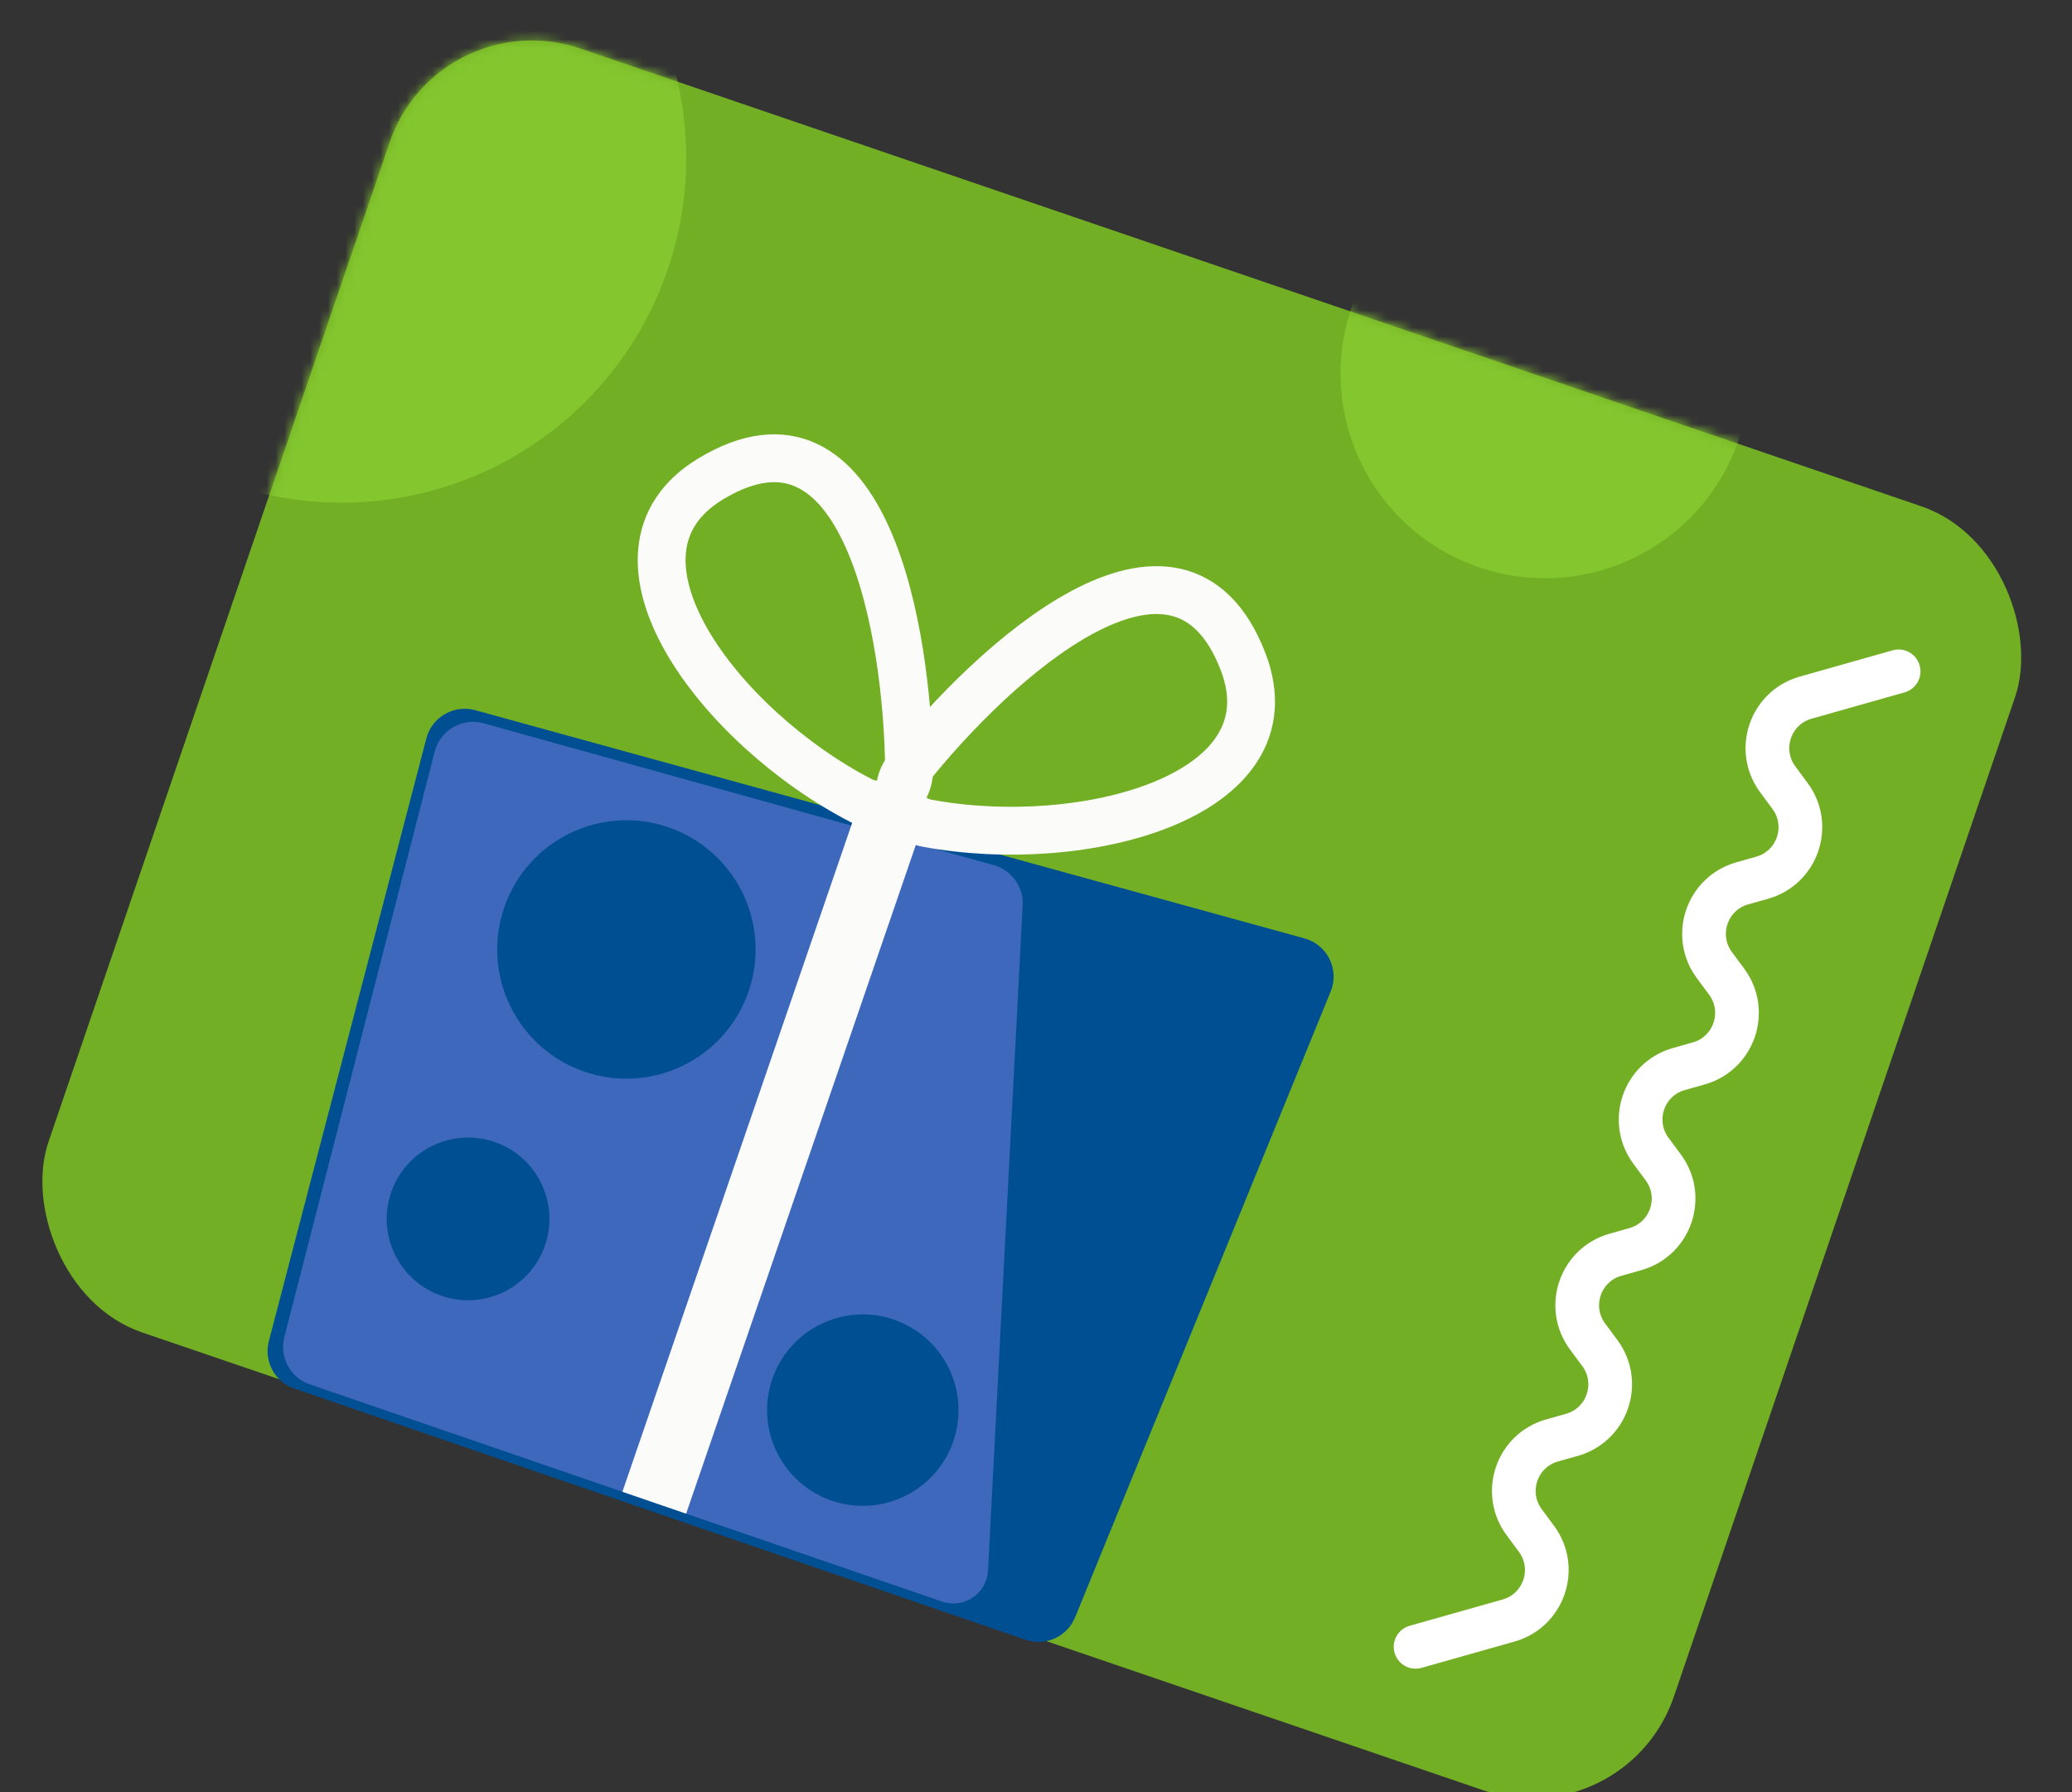 <svg width="237" height="205" viewBox="0 0 237 205" fill="none" xmlns="http://www.w3.org/2000/svg">
<rect x="0" y="0" width="237" height="205" fill="#333333" stroke="none"/>
<rect x="50.127" width="196.446" height="155.167" rx="17.19" transform="rotate(18.848 50.127 0)" fill="#72AF24"/>
<path d="M48.77 84.448C49.409 82.007 51.92 80.558 54.353 81.227L149.213 107.328C151.83 108.048 153.23 110.894 152.204 113.407L122.974 184.977C122.066 187.2 119.581 188.328 117.31 187.548L33.663 158.814C31.423 158.044 30.154 155.678 30.753 153.386L48.77 84.448Z" fill="#014F93"/>
<path d="M113.666 98.951L55.317 82.727C52.874 82.048 50.351 83.507 49.72 85.962L32.522 152.93C31.935 155.217 33.203 157.57 35.436 158.337L107.747 183.177C110.248 184.036 112.876 182.262 113.014 179.621L116.973 103.547C117.084 101.429 115.709 99.519 113.666 98.951Z" fill="#3D68BB"/>
<circle cx="71.649" cy="108.594" r="14.777" transform="rotate(18.958 71.649 108.594)" fill="#014F93"/>
<circle cx="98.688" cy="161.283" r="10.946" transform="rotate(18.958 98.688 161.283)" fill="#014F93"/>
<circle cx="53.541" cy="139.41" r="9.304" transform="rotate(18.958 53.541 139.41)" fill="#014F93"/>
<rect x="98.984" y="89.712" width="7.707" height="85.549" transform="rotate(18.958 98.984 89.712)" fill="#FBFCF9"/>
<path d="M81.314 54.758C99.048 44.089 103.846 72.371 103.983 88.085C104.008 91.022 101.103 92.911 98.493 91.564C82.406 83.263 67.089 63.315 81.314 54.758Z" stroke="#FBFCF9" stroke-width="5.473"/>
<path d="M142.183 75.668C134.748 56.353 113.583 75.716 103.819 88.029C101.994 90.33 103.125 93.606 106.012 94.147C123.805 97.484 148.146 91.16 142.183 75.668Z" stroke="#FBFCF9" stroke-width="5.473"/>
<path d="M161.918 188.354L172.556 185.344C176.594 184.202 178.242 179.374 175.746 176.002L174.334 174.093C171.838 170.72 173.486 165.893 177.524 164.751L179.808 164.105C183.845 162.962 185.494 158.135 182.998 154.762L181.586 152.854C179.09 149.481 180.738 144.654 184.776 143.512L187.06 142.865C191.097 141.723 192.745 136.896 190.25 133.523L188.838 131.615C186.342 128.242 187.99 123.415 192.027 122.272L194.312 121.626C198.349 120.484 199.997 115.657 197.502 112.284L196.089 110.375C193.594 107.003 195.242 102.175 199.279 101.033L201.564 100.387C205.601 99.245 207.249 94.417 204.753 91.044L203.341 89.136C200.845 85.763 202.494 80.936 206.531 79.794L217.169 76.784" stroke="white" stroke-width="5" stroke-linecap="round"/>
<mask id="mask0_216_795" style="mask-type:alpha" maskUnits="userSpaceOnUse" x="4" y="4" width="228" height="202">
<rect x="50.127" width="196.446" height="155.167" rx="17.19" transform="rotate(18.848 50.127 0)" fill="#72AF24"/>
</mask>
<g mask="url(#mask0_216_795)">
<circle cx="176.732" cy="42.732" r="23.399" transform="rotate(18.958 176.732 42.732)" fill="#83C62E"/>
<circle cx="39.082" cy="18.083" r="39.416" transform="rotate(18.958 39.082 18.083)" fill="#83C62E"/>
</g>
</svg>
